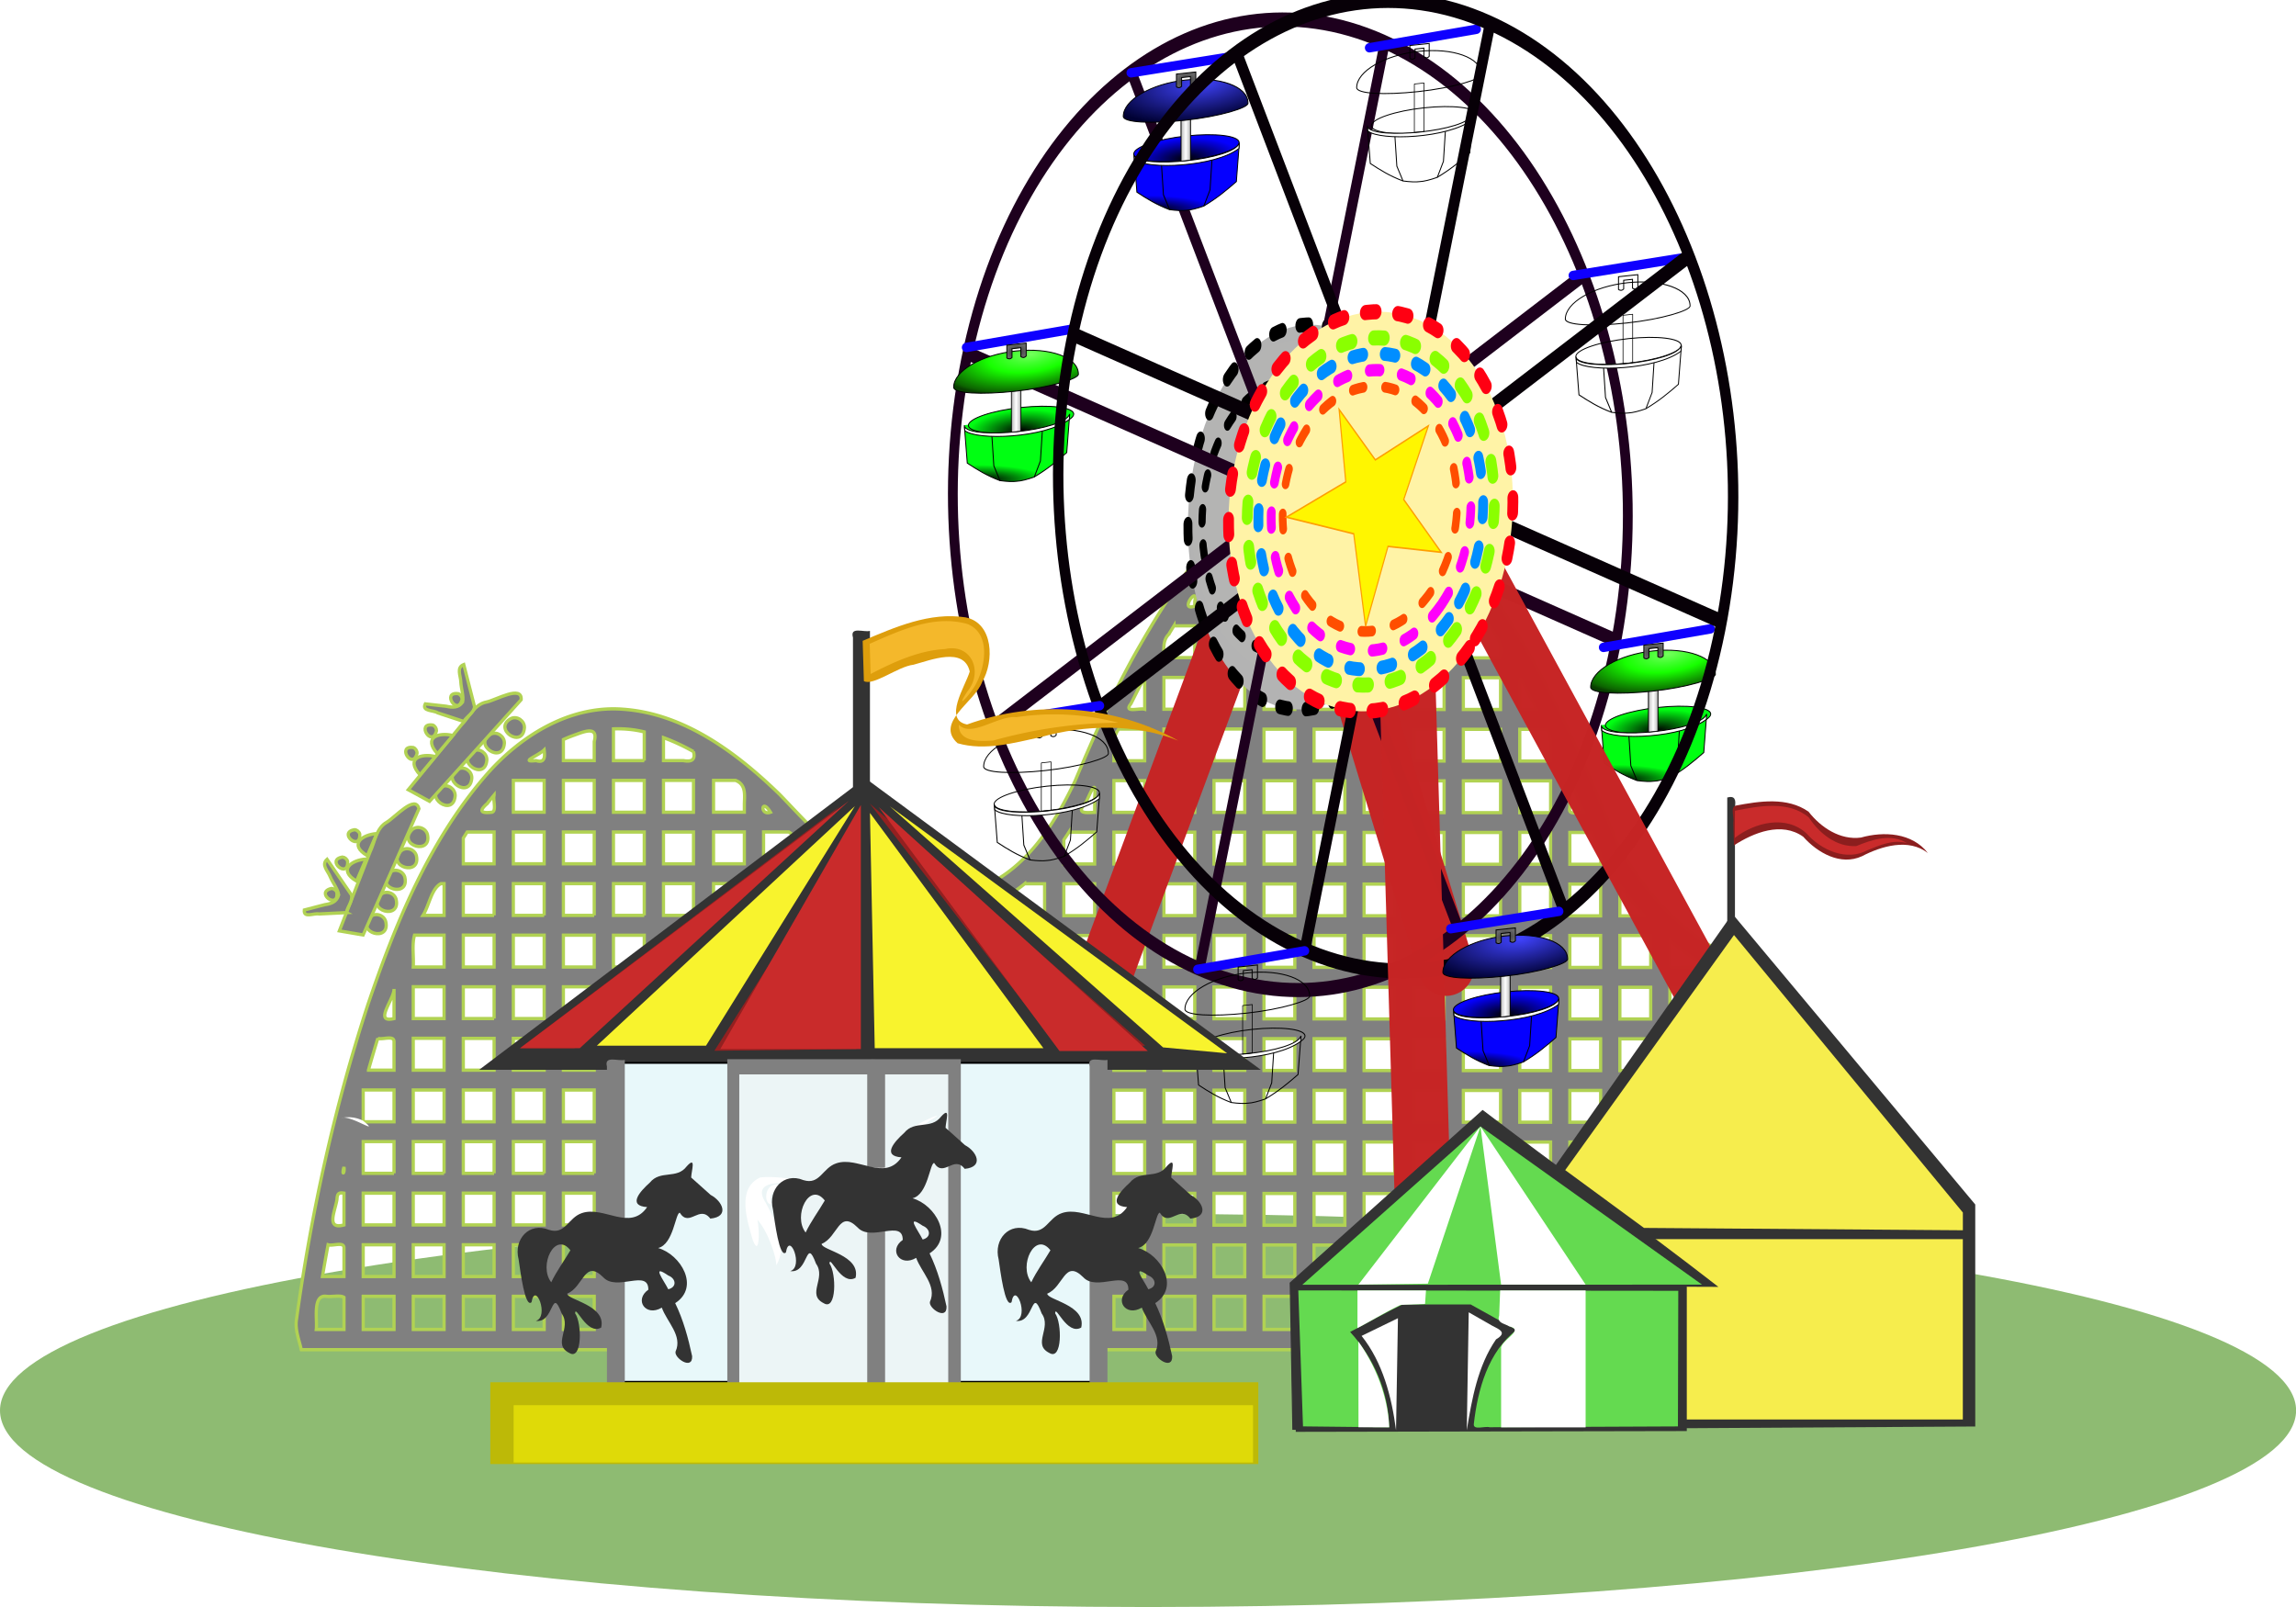 <svg xmlns="http://www.w3.org/2000/svg" xmlns:xlink="http://www.w3.org/1999/xlink" viewBox="0 0 172.15 120.51"><defs><radialGradient id="n" xlink:href="#e" gradientUnits="userSpaceOnUse" cy="1357.1" cx="620.85" gradientTransform="matrix(1.21 .029 -.034 .265 -686.77 1028.8)" r="28.465"/><radialGradient id="i" xlink:href="#a" gradientUnits="userSpaceOnUse" cy="1357.1" cx="620.85" gradientTransform="matrix(1.21 .156 -.034 .262 -60.979 869.76)" r="28.465"/><radialGradient id="j" xlink:href="#a" gradientUnits="userSpaceOnUse" cy="1344.1" cx="635.54" gradientTransform="matrix(.998 .058 -.022 .379 30.577 780.84)" r="28.464"/><radialGradient id="h" gradientUnits="userSpaceOnUse" cy="1285.8" cx="635.09" gradientTransform="matrix(1 -.105 0 .729 -599.48 468.85)" r="5.429"><stop stop-color="#2f2f2f" offset="0"/><stop stop-color="#686868" offset="1"/></radialGradient><radialGradient id="r" xlink:href="#h" gradientUnits="userSpaceOnUse" cy="1285.8" cx="635.09" gradientTransform="matrix(1 -.105 0 .729 -599.48 468.85)" r="5.429"/><radialGradient id="l" xlink:href="#c" gradientUnits="userSpaceOnUse" cy="1265.4" cx="616.22" gradientTransform="matrix(-1.501 .018 -.007 -.605 1602.8 2012.6)" r="33.654"/><radialGradient id="c" gradientUnits="userSpaceOnUse" cy="1265.4" cx="616.22" gradientTransform="matrix(-1.501 .018 -.007 -.605 1602.8 2012.6)" r="33.654"><stop stop-color="#4144ff" offset="0"/><stop stop-color="#3c3ff2" offset=".063"/><stop stop-color="#383be5" offset=".125"/><stop stop-color="#3033cc" offset=".25"/><stop stop-color="#202299" offset=".5"/><stop stop-color="#000134" offset="1"/></radialGradient><radialGradient id="m" xlink:href="#d" gradientUnits="userSpaceOnUse" cy="1285.8" cx="635.09" gradientTransform="matrix(1 0 0 .729 26.312 319.01)" r="5.429"/><radialGradient id="d" gradientUnits="userSpaceOnUse" cy="1285.8" cx="635.09" gradientTransform="matrix(1 0 0 .729 26.312 319.01)" r="5.429"><stop stop-color="#2f2f2f" offset="0"/><stop stop-color="#686868" offset="1"/></radialGradient><radialGradient id="g" gradientUnits="userSpaceOnUse" cy="1265.4" cx="616.22" gradientTransform="matrix(-1.501 .175 -.007 -.604 977 1997.3)" r="33.654"><stop stop-color="#75ff5d" offset="0"/><stop stop-color="#41ff2e" offset=".225"/><stop stop-color="#17ff00" offset=".458"/><stop stop-color="#0c6400" offset=".938"/><stop stop-color="#083e00" offset="1"/></radialGradient><radialGradient id="q" xlink:href="#g" gradientUnits="userSpaceOnUse" cy="1265.4" cx="616.22" gradientTransform="matrix(-1.501 .175 -.007 -.604 977 1997.3)" r="33.654"/><radialGradient id="o" xlink:href="#e" gradientUnits="userSpaceOnUse" cy="1344.1" cx="635.54" gradientTransform="matrix(.998 .058 -.022 .379 30.577 780.84)" r="28.464"/><linearGradient id="p" y2="1315.3" xlink:href="#f" spreadMethod="reflect" gradientUnits="userSpaceOnUse" x2="637.68" gradientTransform="matrix(1 -.105 0 1 -599.48 119.99)" y1="1315.3" x1="634.91"/><linearGradient id="f" y2="1315.3" spreadMethod="reflect" gradientUnits="userSpaceOnUse" x2="637.68" gradientTransform="matrix(1 -.105 0 1 -599.48 119.99)" y1="1315.3" x1="634.91"><stop stop-color="#fff" offset="0"/><stop stop-color="#ccc" offset=".682"/><stop stop-color="#3d3d3d" offset="1"/></linearGradient><linearGradient id="e"><stop offset="0"/><stop stop-color="#00ff12" offset="1"/></linearGradient><linearGradient id="a"><stop offset="0"/><stop stop-color="#0500ff" offset="1"/></linearGradient><linearGradient id="b" y2="1315.3" spreadMethod="reflect" gradientUnits="userSpaceOnUse" x2="637.68" gradientTransform="translate(26.312 -29.854)" y1="1315.3" x1="634.91"><stop stop-color="#fff" offset="0"/><stop stop-color="#ccc" offset=".682"/><stop stop-color="#3d3d3d" offset="1"/></linearGradient><linearGradient id="k" y2="1315.3" xlink:href="#b" spreadMethod="reflect" gradientUnits="userSpaceOnUse" x2="637.68" gradientTransform="translate(26.312 -29.854)" y1="1315.3" x1="634.91"/><filter id="s" color-interpolation-filters="sRGB"><feGaussianBlur stdDeviation="10" result="result8"/><feComposite operator="in" result="result6" in2="result8" in="SourceGraphic"/><feComposite operator="in" result="result11" in2="result6"/><feFlood flood-color="#FFDE55" result="result10"/><feBlend result="result12" in2="result10" in="result11"/><feComposite operator="in" result="result2" in2="SourceGraphic" in="result12"/></filter></defs><path d="M172.157 105.767c0 8.141-38.539 14.74-86.079 14.74S0 113.909 0 105.768s38.538-14.74 86.078-14.74 86.079 6.6 86.079 14.74z" fill="#8ebb72"/><g stroke="#b1d253" stroke-width="2.477" fill="gray"><path d="M-388.86 916.46c-48.09-13.658-85.999-51.497-109.14-94.787-30.75-73.868-65.069-147.51-114.98-210.62-23.146-27.762-50.065-56.236-86.049-66.091-25.368-5.124-52.056 2.28-72.88 17.271-41.606 29.796-70.515 73.395-96.173 116.88-18.435 31.43-33.501 64.636-47.989 98.012-16.054 32.808-38.238 66.792-73.798 80.426-35.25 13.268-73.503-2.108-102.44-22.775-19.666-13.172-35.509-30.818-52.092-47.452-33.291-31.386-73.753-60.608-120.9-63.912-41.589-3.214-80.217 20.167-106.93 50.389-43.4 48.958-69.272 110.36-90.623 171.47-25.82 76.856-43.819 156.32-55.179 236.56-.866 7.555 2.2 14.607 3.833 21.842h1130.8v-285.71l-5.432-1.492zm-9.428 39.232h-19.306v-23.809h19.306v23.809zm0 38.697h-19.306v-23.837h19.306v23.837zm0 38.697h-19.306v-23.838h19.306v23.838zm0 38.669h-19.306v-23.809h19.306v23.809zm0 38.697h-19.306v-23.837h19.306v23.837zm0 38.669h-19.306v-23.809h19.306v23.809zm-34.166-235.53c1.523 6.331-7.304 2.312-10.991 3.434-3.81-.996-11.642 2.03-12.847-1.57v-18.666a186.04 186.04 0 0023.837 16.802zm-236.43 158.13h-23.809v-23.809h23.809v23.809zm-23.809 14.86h23.809v23.837h-23.809v-23.837zm23.809-53.529h-23.809v-23.838h23.809v23.838zm0-38.697h-23.809v-23.837h23.809v23.837zm0-38.697h-23.809v-23.809h23.809v23.809zm0-38.669h-23.809v-23.838h23.809v23.838zm0-38.697h-23.809v-23.809h23.809v23.809zm0-38.669h-23.809v-23.837h23.809v23.837zm0-38.697h-23.809v-23.837h23.809v23.837zm0-38.697h-23.809v-23.94h23.809v23.809zm0-38.669h-23.809v-23.837h23.809v23.837zm0-38.697h-23.809v-23.809h23.809v23.809zm0-38.669h-23.809v-23.837h23.809v23.837zm-23.809 479.09h23.809v23.838h-23.809v-23.838zm23.809-517.78h-23.809v-23.162h23.809v23.162zm38.05 464.23h-23.19v-23.809h23.19v23.809zm-23.19 14.86h23.19v23.837h-23.19v-23.837zm0-53.529v-23.838h23.19v23.838h-23.19zm23.19-38.697h-23.19v-23.837h23.19v23.837zm0-38.697h-23.19v-23.809h23.19v23.809zm0-38.669h-23.19v-23.838h23.19v23.838zm0-38.697h-23.19v-23.809h23.19v23.809zm0-38.669h-23.19v-23.837h23.19v23.837zm0-38.697h-23.19v-23.837h23.19v23.837zm0-38.697h-23.19v-23.809h23.19v23.809zm0-38.669h-23.19v-23.837h23.19v23.837zm0-38.697h-23.19v-23.809h23.19v23.809zm-23.19 440.42h23.19v23.838h-23.19v-23.838zm23.19-479.09h-23.19v-23.837h23.19v23.837zm43.622 425.53h-28.763v-23.809h28.763v23.809zm-28.763 14.86h28.763v23.837h-28.763v-23.837zm28.763-53.529h-28.763v-23.838h28.763v23.838zm0-38.697h-28.763v-23.837h28.763v23.837zm0-38.697h-28.763v-23.809h28.763v23.809zm0-38.669h-28.763v-23.838h28.763v23.838zm0-38.697h-28.763v-23.809h28.763v23.809zm0-38.669h-28.763v-23.837h28.763v23.837zm0-38.697h-28.763v-23.837h28.763v23.837zm0-38.697h-28.763v-23.809h28.763v23.809zm0-38.669h-28.763v-23.837h28.763v23.837zm-28.763 401.72h28.763v23.838h-28.763v-23.838zm28.763-440.42h-28.763v-23.809h20.742c4.423 6.578 9.678 12.998 8.02 21.357v2.453zm38.697 386.86h-23.838v-23.809h23.838v23.809zm-23.838 14.86h23.838v23.837h-23.838v-23.837zm23.838-53.529h-23.838v-23.838h23.838v23.838zm0-38.697h-23.838v-23.837h23.838v23.837zm0-38.697h-23.838v-23.809h23.838v23.809zm0-38.669h-23.838v-23.838h23.838v23.838zm0-38.697h-23.838v-23.809h23.838v23.809zm0-38.669h-23.838v-23.96h23.838v23.837zm0-38.697h-23.838v-23.837h23.838v23.837zm-23.838 324.35h23.838v23.838h-23.838v-23.838zm23.838-363.05h-23.838v-23.809h20.657c5.21 7.02 2.534 15.713 3.18 23.809zm38.669 309.49h-23.809v-23.809h23.809v23.809zm-23.809 14.86h23.809v23.837h-23.809v-23.837zm23.809-53.529h-23.809v-23.838h23.809v23.838zm0-38.697h-23.809v-23.837h23.809v23.837zm0-38.697h-23.809v-23.809h23.809v23.809zm0-38.669h-23.809v-23.97h23.809v23.838zm0-38.697h-23.809v-23.809h23.809v23.809zm-23.809 246.99h23.809v23.838h-23.809v-23.838zm23.809-285.66h-23.809v-23.837h17.168c2.623 7.73 7.966 14.718 6.642 23.189v.649zm38.697 232.1h-23.838v-23.809h23.838v23.809zm-23.838 14.86h23.838v23.837h-23.838v-23.837zm23.838-53.529h-23.838v-23.838h23.838v23.838zm0-38.697h-23.838v-23.837h23.838v23.837zm-23.838-38.697v-23.809h23.838v23.809h-23.838zm0 169.62h23.838v23.838h-23.838v-23.838zm23.838-208.29h-23.838v-23.95h23.838v23.838zm38.697 154.73h-23.837v-23.809h23.837v23.809zm-23.837 14.86h23.837v23.837h-23.837v-23.837zm23.837-53.529h-23.837v-23.838h23.837v23.838zm0-38.697h-23.837v-23.837h23.837v23.837zm0-38.697h-23.837v-23.809h23.837v23.809zm-23.837 169.62h23.837v23.838h-23.837v-23.838zm-19.588-246.99h-19.109v-23.331a234.757 234.757 0 0019.109 23.331zm-46.915-77.366c-3.963-.966-12.669 2.81-10.863-3.925.236-6.514-.465-13.965.338-19.912 3.568 7.919 7.084 15.862 10.526 23.837zm-36.446-77.366c-3.943-.952-11.757 1.967-13.115-1.57.214-7.312-.423-15.474.31-22.267a930.21 930.21 0 0112.805 23.837zm-45.93-77.366c-3.948-.963-12.629 2.807-10.807-3.925.274-5.07-1.613-16.766 3.993-5.647a478.628 478.628 0 016.814 9.572zm-30.21-38.8h-18.631v-18.856c6.557 5.93 12.73 12.275 18.631 18.856zm-43.932-38.022c-4.132-.586-10.569 1.133-13.368-.785-2.694-11.9 8.353-.762 13.368.785zm-36.53-10.948c8.021-2.562 9.429 2.58 8.302 9.42-1.552 3.406-9.29.625-13.346 1.528-3.857-.948-12.408 2.796-10.49-3.926-2.922-9.854 9.657-6.233 15.534-7.022zm8.302 513.2h-23.837v-23.809h23.837v23.809zm-23.837 14.86h23.837v23.837h-23.837v-23.837zm23.837-53.529h-23.837v-23.838h23.837v23.838zm0-38.697h-23.837v-23.837h23.837v23.837zm0-38.697h-23.837v-23.809h23.837v23.809zm0-38.669h-23.837v-23.87h23.837v23.838zm0-38.697h-23.837v-23.809h23.837v23.809zm0-38.669h-23.837v-23.837h23.837v23.837zm0-38.697h-23.837v-23.837h23.837v23.837zm0-38.697h-23.837v-23.809h23.837v23.809zm0-38.669h-23.837v-23.837h23.837v23.837zm0-38.697h-23.837V660.96h23.837v23.809zm0-38.669h-23.837v-23.837h23.837V646.1zm0-38.697h-23.837v-23.162h23.837v23.162zm-23.837 517.78h23.837v23.838h-23.837v-23.838zm-14.86-560.79c2.303 7.103-4.975 4.626-9.42 4.981 1.373-1.3 6.513-3.686 9.42-4.981zm0 507.23h-23.838v-23.809h23.838v23.809zm-23.838 14.86h23.838v23.837h-23.838v-23.837zm23.838-53.529h-23.838v-23.838h23.838v23.838zm0-38.697h-23.838V970.42h23.838v23.837zm0-38.697h-23.838v-23.809h23.838v23.809zm0-38.669h-23.838v-23.838h23.838v23.838zm0-38.697h-23.838v-23.809h23.838v23.809zm0-38.669h-23.838v-23.837h23.838v23.837zm0-38.697h-23.838v-23.837h23.838v23.837zm0-38.697h-23.838v-23.809h23.838v23.809zm0-38.669h-23.838v-23.837h23.838v23.837zm0-38.697h-23.838v-23.809h23.838v23.809zm0-38.669h-23.838v-23.837h23.838v23.837zm0-38.697h-23.838v-23.18h23.838v23.162zm-23.82 517.68h23.838v23.838h-23.838v-23.838zm-14.86-533.66v15.873h-15.197a256.155 256.155 0 0115.197-15.873zm-38.669 480.1h-23.837v-23.809h23.837v23.809zm-23.837 14.86h23.837v23.837h-23.837v-23.837zm0-53.529v-23.838h23.837v23.838h-23.837zm23.837-38.697h-23.837v-23.837h23.837v23.837zm0-38.697h-23.837v-23.85h23.837v23.809zm0-38.669h-23.837v-23.838h23.837v23.838zm0-38.697h-23.837v-23.809h23.837v23.809zm0-38.669h-23.837v-23.837h23.837v23.837zm0-38.697h-23.837v-23.87h23.837v23.837zm0-38.697h-23.837v-23.809h23.837v23.809zm0-38.669h-23.837v-23.837h23.837v23.837zm-23.837 401.72h23.837v23.838h-23.837v-23.838zm23.837-479.09c-12.616 4.566 2.86-16.058 0-3.482v3.482zm38.67 425.53h-23.81v-23.809h23.81v23.809zm-23.81 14.86h23.81v23.837h-23.81v-23.837zm23.81-53.529h-23.81v-23.838h23.81v23.838zm0-38.697h-23.81v-23.837h23.81v23.837zm0-38.697h-23.81v-23.809h23.81v23.809zm0-38.669h-23.81v-23.838h23.81v23.838zm0-38.697h-23.81V854.28h23.81v23.809zm0-38.669h-23.81v-23.837h23.81v23.837zm0-38.697h-23.81v-23.837h23.81v23.837zm0-38.697h-23.81v-23.84h23.81v23.809zm0-38.669h-23.81V699.52h23.81v23.837zm0-38.697h-23.81v-23.809h23.81v23.809zm0-38.669h-23.81v-23.837h23.81v23.837zm-23.81 479.08h23.808v23.838h-23.809v-23.838zm-30.93-464.23h16.07v23.809h-23.838c.094-6.175-1.215-12.755 3.82-17.537a608.163 608.163 0 013.948-6.273zm-22.628 38.669v23.837c-3.963-1.127-16.74 3.147-10.594-4.178 3.462-6.557 6.794-13.451 10.594-19.66zm0 372h-23.809v-23.809h23.81v23.809zm-23.809 14.86h23.81v23.837h-23.81v-23.837zm23.81-53.529h-23.81v-23.838h23.81v23.838zm0-38.697h-23.81v-23.89h23.81v23.837zm0-38.697h-23.81v-23.809h23.81v23.809zm0-38.669h-23.81V892.94h23.81v23.838zm0-38.697h-23.81v-23.809h23.81v23.809zm0-38.669h-23.81v-23.837h23.81v23.837zm0-38.697h-23.81v-23.837h23.81v23.837zm-23.81 324.35h23.81v23.838h-23.81v-23.838zm3.743-386.86h20.066v23.809h-23.809c.413-8.236-1.778-16.686 3.744-23.809zm-18.6 333.36h-23.838v-23.809h23.838v23.809zm-23.838 14.86h23.838v23.837h-23.838v-23.837zm23.838-53.529h-23.838v-23.838h23.838v23.838zm0-38.697h-23.838v-23.837h23.838v23.837zm0-38.697h-23.838v-23.809h23.838v23.809zm0-38.669h-23.838v-23.838h23.838v23.838zm0-38.697h-23.838v-23.9h23.838v23.809zm-23.838 246.99h23.838v23.838h-23.838v-23.838zm23.84-324.44c-6.948.263-15.075 1.323-6.656-7.555 4.238-9.095 7.904-17.693 6.656-3.963v11.518zm-19.84 14.86h19.84v23.837h-23.838v-18.03a238.712 238.712 0 003.997-5.882zm-34.223 38.697h15.366v23.809h-23.838v-17.646a132.03 132.03 0 008.472-6.163zm15.366 217.24h-23.838v-23.809h23.838v23.809zm0 14.86v23.837h-23.838v-23.837h23.838zm0-53.529h-23.838v-23.838h23.838v23.838zm0-38.697h-23.838V970.28h23.838v23.837zm0-38.697h-23.838v-23.809h23.838v23.809zm0-38.669h-23.838v-23.838h23.838v23.838zm-23.838 208.29h23.838v23.838h-23.838v-23.838zm-14.86-256.39c-.078 4.887 1.728 11.658-5.495 9.4h-18.314c1.642-5.435 18.609-4.604 23.809-9.4zm0 202.83h-23.809v-23.809h23.81v23.809zm-23.809 14.86h23.81v23.837h-23.81v-23.837zm23.81-53.529h-23.81v-23.838h23.81v23.838zm0-38.697h-23.81v-23.837h23.81v23.837zm0-38.697h-23.81v-23.809h23.81v23.809zm0-38.669h-23.81v-23.838h23.81v23.838zm-23.81 208.29h23.81v23.838h-23.81v-23.838zm-14.86-53.557h-23.838v-23.809h23.838v23.809zm-23.838 14.86h23.838v23.837h-23.838v-23.837zm23.838-53.529h-23.838v-23.838h23.838v23.838zm0-38.697h-23.838v-23.837h23.838v23.837zm0-38.697h-23.838V931.61h23.838v23.809zm0-38.669h-23.838v-23.838h23.838v23.838zm-23.8 208.17h23.838v23.838h-23.838v-23.838zm23.838-247.92c-2.534 2.224-9.247.269-13.346.929-3.592-1.05-12.077 2.793-10.49-3.434 7.826 1.675 15.828 2.59 23.837 2.505zm-38.697-6.586c1.255 6.114-.641 9.078-7.065 7.515h-16.744v-17.984c7.65 4.095 15.597 7.656 23.809 10.469zm-116.06 200.94h-23.809v-23.809h23.81v23.81zm-23.809 14.86h23.81v23.837h-23.81v-23.837zm23.81-53.529h-23.81v-23.838h23.81v23.838zm0-38.697h-23.81v-23.837h23.81v23.837zm0-38.697h-23.81v-23.809h23.81v23.81zm0-38.669h-23.81v-23.838h23.81v23.838zm0-38.697h-23.81v-23.809h23.81v23.81zm0-38.669h-23.81V815.42h23.81v23.837zm-23.81 285.66h23.81v23.838h-23.81v-23.838zm23.81-324.35h-23.81V776.73h16.914c8.146 3.008 7.128 10.412 6.896 17.405v6.433zm38.696 270.8h-23.838v-23.809h23.838v23.81zm-23.838 14.86h23.838v23.837h-23.838v-23.837zm23.838-53.529h-23.838v-23.838h23.838v23.838zm0-38.697h-23.838v-23.837h23.838V994zm0-38.697h-23.838v-23.809h23.838v23.81zm0-38.669h-23.838v-23.838h23.838v23.838zm0-38.697h-23.838v-23.809h23.838v23.81zm-23.838 246.99h23.838v23.838h-23.838v-23.838zm23.838-285.66h-23.838V815.43h19.447c6.656 3.506 3.8 10.936 4.39 16.951v6.886zm38.697 232.1h-23.838v-23.809h23.838v23.81zm-23.838 14.86h23.838v23.837h-23.838v-23.837zm23.838-53.529h-23.838v-23.838h23.838v23.838zm0-38.697h-23.838v-23.837h23.838v23.837zm0-38.697h-23.838v-23.809h23.838v23.81zm0-38.669h-23.838v-23.838h23.838v23.838zm-23.838 208.29h23.838v23.838h-23.838v-23.838zm23.838-246.99h-23.838v-23.809h23.838v23.81zm38.67 193.43h-23.81v-23.809h23.81v23.81zm-23.81 14.86h23.81v23.837h-23.81v-23.837zm23.81-53.529h-23.81v-23.838h23.81v23.838zm0-38.697h-23.81v-23.837h23.81V994zm0-38.697h-23.81v-23.809h23.81v23.81zm0-38.669h-23.81v-23.838h23.81v23.838zm-23.81 208.29h23.81v23.838h-23.81v-23.838zm-31.408-285.66c-6.119 3.757-10.408-6.01-5.532-4.46a284.896 284.896 0 005.532 4.46zm-40.667-38.697c-8.362 2.925-7.134-11.374 0 0zm-59.495-45.48c1.777 6.655-1.977 7.778-7.85 6.783h-15.34v-17.224c8 2.835 15.728 6.403 23.19 10.441zm-38.05 316.28h-23.809v-23.809h23.81v23.81zm-23.809 14.86h23.81v23.837h-23.81v-23.837zm23.81-53.529h-23.81v-23.838h23.81v23.838zm0-38.697h-23.81v-23.837h23.81V994zm0-38.697h-23.81v-23.809h23.81v23.81zm0-38.669h-23.81v-23.838h23.81v23.838zm0-38.697h-23.81v-23.809h23.81v23.81zm0-38.669h-23.81v-23.837h23.81v23.837zm0-38.697h-23.81v-23.837h23.81v23.837zm-23.81 324.35h23.81v23.838h-23.81v-23.838zm23.81-363.05h-23.81v-23.809c8.004-.285 16.008.415 23.81 2.28v21.53zm38.05 309.49h-23.19v-23.809h23.19v23.81zm-23.19 14.86h23.19v23.837h-23.19v-23.837zm23.19-53.529h-23.19v-23.838h23.19v23.838zm0-38.697h-23.19v-23.837h23.19v23.837zm0-38.697h-23.19V931.49h23.19v23.81zm0-38.669h-23.19v-23.838h23.19v23.838zm0-38.697h-23.19v-23.809h23.19v23.81zm0-38.669h-23.19v-23.837h23.19v23.837zm0-38.697h-23.19V776.73h23.19v23.837zm-23.19 324.35h23.19v23.838h-23.19v-23.838zm-68.952-382.16c7.721-2.727 18.698-7.189 15.423 4.837v14.273h-23.838v-15.817c2.764-1.2 5.56-2.332 8.415-3.293zm15.423 328.6h-23.838v-23.809h23.838v23.81zm-23.838 14.86h23.838v23.837h-23.838v-23.837zm23.838-53.529h-23.838v-23.838h23.838v23.838zm0-38.697h-23.838v-23.837h23.838v23.837zm0-38.697h-23.838v-23.809h23.838v23.81zm0-38.669h-23.838v-23.838h23.838v23.838zm0-38.697h-23.838v-23.809h23.838v23.81zm0-38.669h-23.838v-23.837h23.838v23.837zm0-38.697h-23.838v-23.837h23.838v23.837zm-23.838 324.35h23.838v23.838h-23.838v-23.838zm-14.86-371.07c.713 5.48.477 10.011-6.28 8.021-13 1.298 1.416-3.44 6.28-8.02zm0 317.51h-23.838v-23.809h23.838v23.81zm-23.838 14.86h23.838v23.837h-23.838v-23.837zm23.838-53.529h-23.838v-23.838h23.838v23.838zm0-38.697h-23.838v-23.837h23.838v23.837zm0-38.697h-23.838V931.48h23.838v23.81zm0-38.669h-23.838v-23.838h23.838v23.838zm0-38.697h-23.838v-23.809h23.838v23.81zm-23.838-38.669v-23.837h23.838v23.837h-23.838zm23.838-38.697h-23.838V776.72h23.838v23.837zm-23.838 324.35h23.838v23.838h-23.838v-23.838zm-14.86-53.557h-23.809v-23.809h23.81v23.81zm-23.809 14.86h23.81v23.837h-23.81v-23.837zm23.81-53.529h-23.81v-23.838h23.81v23.838zm0-38.697h-23.81v-23.837h23.81v23.837zm0-38.697h-23.81v-23.809h23.81v23.81zm0-38.669h-23.81V892.78h23.81v23.838zm0-38.697h-23.81v-23.809h23.81v23.81zm-23.81 246.99h23.81v23.838h-23.81v-23.838zm23.81-337.16c-1.003 3.79 2.04 11.625-1.57 12.805-7.246.789-11.482 0-3.648-6.54a244.587 244.587 0 015.217-6.265zm-20.855 27.665h20.854v23.837h-23.809v-19.278l1.478-2.29 1.478-2.269v0zm-17.815 38.697v23.81h-16.32c4.846-7.33 6.48-20.203 13.92-23.81h2.4zm0 217.24h-23.832v-23.809h23.832v23.81zm-23.832 14.86h23.832v23.837h-23.832v-23.837zm23.832-53.529h-23.832v-23.838h23.832v23.838zm0-38.697h-23.832V970.15h23.832v23.837zm0-38.697h-23.832V931.48h23.832v23.81zm-23.832 169.62h23.832v23.838h-23.832v-23.838zm.943-232.13h22.89v23.838h-23.833c.543-7.846-1.14-16.327.943-23.838zm-15.802 40.301v22.205c-16.292 3.822.222-14.66 0-22.205zm-12.532 37.065c3.815 1.148 12.474-2.549 12.532 2.356v21.482h-19.774a1148.648 1148.648 0 017.242-23.837zm12.532 101.2h-23.826v-23.809h23.826v23.81zm-23.823 14.86h23.826v23.837h-23.826v-23.837zm23.823-53.529h-23.826v-23.838h23.826v23.838zm-23.823 92.226h23.826v23.838h-23.826v-23.838zm-14.86-58.285c.796 4.934-2.034 6.816 0 0zm-12.296 58.285c3.71 1.175 12.36-2.592 12.296 2.356v21.454h-16.64c1.38-7.95 2.831-15.885 4.345-23.81zm12.296-38.697v23.837c-14.225 3.737-6.865-10.215-5.402-19.19.175-4.356 1.364-5.251 5.402-4.647zm-21.42 102.19c.933-7.363-3.168-26.258 7.775-24.822 4.25.561 10.72-1.1 13.645.785v24.037h-21.42zm36.28 0v-24.822h23.823v24.822h-23.823zm38.683 0v-24.822h23.832v24.822h-23.832zm38.692 0v-24.822h23.81v24.822h-23.81zm38.67 0v-24.822h23.837v24.822h-23.838zm38.696 0v-24.822h23.838v24.822h-23.838zm38.697 0v-24.822h23.81v24.822h-23.81zm38.67 0v-24.822h23.19v24.822h-23.19zm38.696 0v-24.822h23.81v24.822h-23.81zm38.67 0v-24.822h23.837v24.822h-23.838zm38.696 0v-24.822h23.838v24.822h-23.838zm38.697 0v-24.822h23.81v24.822h-23.81zm38.67 0v-24.822h23.837v24.822h-23.838zm38.696 0v-24.822h23.81v24.822h-23.81zm38.67 0v-24.822h23.837v24.822h-23.838zm38.696 0v-24.822h23.838v24.822h-23.838zm38.697 0v-24.822h23.81v24.822h-23.81zm38.67 0v-24.822h23.836v24.822h-23.837zm38.696 0v-24.822h23.81v24.822h-23.81zm38.67 0v-24.822h23.837v24.822h-23.838zm38.696 0v-24.822h23.837v24.822h-23.837zm38.697 0v-24.822h23.81v24.822h-23.81zm38.67 0v-24.822h23.19v24.822h-23.19zm38.05 0v-24.822h28.762v24.822h-28.763zm43.621 0v-24.822h23.838v24.822h-23.838zm38.697 0v-24.822h23.81v24.822h-23.81zm38.67 0v-24.822h23.837v24.822h-23.838zm38.696 0v-24.822h23.837v24.822h-23.837zm58.004 0c-7.117-1.673-22.51 4.93-19.306-7.065v-17.757h19.306v24.822z" transform="matrix(.097 0 0 .1 169.468 -19.156)"/><path d="M-256.29 304.31c-1.357 16.429-25.022.774-10.401-6.898 4.742-2.165 10.559 1.685 10.401 6.898zM-243.43 291.02c-1.357 16.429-25.022.774-10.401-6.898 4.742-2.165 10.559 1.685 10.401 6.898z" transform="matrix(.097 0 0 .1 58.99 29.245)"/><path d="M-231.8 277.46c-1.357 16.429-25.022.774-10.401-6.898 4.742-2.165 10.559 1.685 10.401 6.898zM-218.24 264.88c-1.368 16.424-25.013.767-10.401-6.898 4.742-2.165 10.559 1.685 10.401 6.898zM-202.76 253.25c-1.372 16.378-24.97.77-10.385-6.898 4.737-2.166 10.544 1.696 10.385 6.898z" transform="matrix(.097 0 0 .1 58.99 29.245)"/><path d="M-276.1 308.44c23.579-25.426 47.369-50.732 70.823-76.222.764-11.24-19.649.305-26.656 1.734-9.433 1.623-13.327 11.047-19.526 17.219-13.701 16.19-27.401 32.382-41.102 48.574l16.461 8.696zM-309.98 398.5c3.874 16.005-23.476 8.604-12.037-3.27 3.805-3.57 10.557-1.724 12.037 3.27zM-301.96 381.81c3.883 16.001-23.478 8.634-12.039-3.255 3.822-3.546 10.532-1.74 12.039 3.255z" transform="matrix(.097 0 0 .1 58.99 29.245)"/><path d="M-295.22 365.29c3.877 16.004-23.471 8.605-12.036-3.27 3.805-3.57 10.557-1.724 12.036 3.27zM-286.32 349.05c3.899 16.001-23.482 8.636-12.035-3.255 3.807-3.537 10.538-1.726 12.035 3.255zM-277.76 333.15c3.875 16.005-23.476 8.603-12.037-3.27 3.805-3.57 10.557-1.724 12.037 3.27z" transform="matrix(.097 0 0 .1 58.99 29.245)"/><path d="M-327.46 408.66c14.351-31.567 28.942-63.086 43.155-94.675-2.82-10.911-18.553 6.481-24.753 10.047-8.44 4.514-9.162 14.687-13.098 22.498l-23.681 59.062 18.378 3.068zM-249.67 248.55c2.365-3.857 8.313-6.858 8.295-11.284l-8.295-31.382c-5.908 2.26-2.404 8.316-2.284 13.008.23 4.944 2.39 10.653 1.42 15.122-3.26 4.407-7.864 4.227-12.738 3.13l-16.16-1.766c-2.927 5.746 6.379 4.543 9.678 6.752l20.083 6.42z" transform="matrix(.097 0 0 .1 58.99 29.245)"/><path d="M-250.97 232.03c-3.397 13.157-16.292-6.285-2.814-4.255 1.68.684 2.844 2.439 2.814 4.255zM-270.75 255.53c-3.39 13.154-16.259-6.278-2.814-4.255 1.68.684 2.844 2.439 2.814 4.255zM-285.75 272.39c-3.393 13.154-16.274-6.28-2.815-4.255 1.679.685 2.844 2.438 2.815 4.255z" transform="matrix(.097 0 0 .1 58.99 29.245)"/><path d="M-269.97 272.79l11.877-13.706c-10.722-2.555-23.467 1.218-11.877 13.706zM-283.52 288.57l11.837-13.706c-10.722-2.545-23.426 1.247-11.837 13.706zM-330.06 332.96c.673 13.602-17.417-1.189-3.94-3.225 1.8.163 3.429 1.486 3.94 3.225zM-339.44 353.47c.686 13.616-17.422-1.187-3.939-3.214 1.795.165 3.431 1.474 3.939 3.214z" transform="matrix(.097 0 0 .1 58.99 29.245)"/><path d="M-324.23 349.22l7.295-16.576c-10.996.716-22.045 8.068-7.295 16.576zM-332.54 368.3l7.295-16.576c-10.996.716-22.045 8.068-7.295 16.576zM-340.45 391.89c.865-4.43 5.403-9.308 3.834-13.441l-18.73-26.523c-4.75 4.176.65 8.63 2.395 12.983 1.943 4.56 5.955 9.163 6.61 13.697-1.506 5.268-5.893 6.68-10.83 7.356l-15.765 3.986c-.737 6.427 7.556 2.052 11.434 2.96l21.052-1.018z" transform="matrix(.097 0 0 .1 58.99 29.245)"/><path d="M-347.76 376.78c1.453 13.533-17.456-.162-4.122-2.996 1.811.052 3.516 1.285 4.122 2.996z" transform="matrix(.097 0 0 .1 58.99 29.245)"/></g><path transform="matrix(.14 0 0 .143 50.547 -37.388)" d="M188.27 883.64l143.16-378.01 81.97 263.06" stroke-linejoin="round" stroke="#c52525" stroke-linecap="round" stroke-width="30" fill="none"/><path transform="matrix(.07 .113 -.072 .121 185.323 -251.608)" d="M708.57 1819.5c0 48.128-39.015 87.143-87.143 87.143s-87.143-39.015-87.143-87.143 39.015-87.143 87.143-87.143c47.473 0 86.212 38 87.127 85.464" stroke-linejoin="round" stroke="#000" stroke-linecap="round" stroke-dasharray="6.616,13.232" stroke-width="6.616" fill="#b3b3b3"/><path d="M102.211 46.55c-3.03 5.047-7.86 5.318-10.786.606s-2.841-12.623.19-17.67 7.86-5.32 10.787-.607c2.886 4.648 2.848 12.426-.086 17.493" fill-opacity=".011" fill="#fff3a6"/><path transform="matrix(.057 .091 -.059 .098 184.988 -195.738)" d="M545.71 1956.6c0 41.816-33.898 75.714-75.714 75.714s-75.714-33.898-75.714-75.714 33.898-75.714 75.714-75.714c41.247 0 74.906 33.016 75.7 74.256" stroke-linejoin="round" stroke="#000" stroke-linecap="round" stroke-dasharray="6.616,13.232" stroke-width="6.616" fill="none"/><path transform="matrix(.07 .113 -.072 .121 185.323 -251.608)" d="M607.29 1801.9l13.145-32.507 12.079 32.685 33.396.355-25.757 20.428 15.028 33.627-34.391-23.146-35.527 23.093 15.632-35.527-25.757-19.185z" stroke="#000" stroke-width=".703" fill="#1a1a1a"/><path transform="matrix(.07 .031 -.02 .1 6.315 -22.626)" d="M1693 187.67c0 191.91-155.58 347.49-347.49 347.49S998.02 379.58 998.02 187.67s155.58-347.49 347.49-347.49S1693-4.24 1693 187.67z" stroke="#1e001e" stroke-width="10.086" fill="none"/><path transform="matrix(.07 .031 -.02 .1 6.314 -22.626)" d="M997.63 181.78h693.94M1347.5-157.28v693.94M1096.5 432.28l490.7-490.69M1104.2-61.714l490.7 490.69" stroke="#1e001e" stroke-width="10.086" fill="none"/><path transform="matrix(.14 0 0 .143 50.547 -37.388)" d="M330.4 510.38l59.238-10" stroke="#000" stroke-width="12" stroke-linecap="round" fill="none"/><path d="M1.363 1435.9l57.893-9.1" stroke="#0f00ff" stroke-width="4.93" stroke-linecap="round" fill="none" transform="matrix(.14 0 0 .143 84.617 -199.874)"/><path transform="matrix(.14 -.015 0 .143 -3.663 -163.67)" d="M689.89 1291.9l-1.578 20.077c-5.398 4.046-10.393 7.621-17.468 10.996-3.66.898-7.179 1.375-9.169 1.234-1.99.083-5.51-.394-9.168-1.292-7.075-3.374-12.07-6.95-17.468-10.995l-1.579-20.078" stroke="#000" stroke-width=".5" fill="url(#i)"/><path transform="matrix(.14 -.015 0 .143 .007 -168.345)" d="M663.57 1321.6c0 3.55-12.632 6.429-28.214 6.429s-28.214-2.879-28.214-6.429c0-3.55 12.632-6.428 28.214-6.428 15.37 0 27.913 2.803 28.209 6.304" stroke-linejoin="round" stroke="#000" stroke-width=".5" stroke-linecap="round" fill="url(#j)"/><path transform="matrix(.14 -.015 0 .143 -3.663 -163.67)" d="M648.12 1297.5l1.136 17.299 3.28 8.07M675.35 1297.5l-1.136 17.299-3.28 8.07" stroke="#000" stroke-width=".5" fill="none"/><path transform="matrix(.14 -.015 0 .143 -3.663 -163.67)" d="M633.54 1292.6c3.372 7.278 53.592 7.957 56.339-.714l-.179 2.857c-12.97 8.402-49.388 6.021-55.982 0z" stroke="#000" stroke-width=".5" fill="#fff"/><path transform="matrix(.14 -.015 0 .143 -3.663 -163.67)" d="M658.63 1272.7h5.179v25.414h-5.18z" stroke-linejoin="round" stroke="#000" stroke-width=".369" stroke-linecap="round" fill="url(#k)"/><path transform="matrix(.14 -.015 0 .143 -3.663 -163.67)" d="M694.53 1271.4c.714 2.509-15.308 5.536-33.75 5.536s-33.036-2.313-33.036-5.536c0-8.58 14.95-15.536 33.393-15.536 18.192 0 33.036 6.774 33.387 15.236" stroke-linejoin="round" stroke="#000" stroke-width=".5" stroke-linecap="round" fill="url(#l)"/><path transform="matrix(.14 -.015 0 .143 -3.663 -163.67)" d="M656.22 1259v-6.786h10.357V1259c-1.094.989-2 .664-2.857 0v-4.643h-4.732v4.6c-1.252.988-1.972.381-2.768 0z" stroke="#000" stroke-width=".5" fill="url(#m)"/><path d="M64.098 1372.2l-1.578 20.242c-5.398 4.611-10.393 8.71-17.468 12.826-3.66 1.28-7.179 2.127-9.169 2.195-1.99.291-5.51.183-9.168-.331-7.075-2.634-12.07-5.686-17.468-9.167l-1.579-19.912" stroke="#000" stroke-width=".5" fill="url(#n)" transform="matrix(.14 0 0 .143 71.23 -165.181)"/><path d="M22.334 1382.2l1.136 17.18 3.28 7.726" stroke="#000" stroke-width=".5" fill="none" transform="matrix(.14 0 0 .143 71.23 -165.181)"/><path d="M8.81 1337.3l57.22-9.7" stroke="#0f00ff" stroke-width="4.93" stroke-linecap="round" fill="none" transform="matrix(.14 0 0 .143 71.23 -165.181)"/><path transform="matrix(.14 -.015 0 .143 -12.393 -147.984)" d="M663.57 1321.6c0 3.55-12.632 6.429-28.214 6.429s-28.214-2.879-28.214-6.429c0-3.55 12.632-6.428 28.214-6.428 15.37 0 27.913 2.803 28.209 6.304" stroke-linejoin="round" stroke="#000" stroke-width=".5" stroke-linecap="round" fill="url(#o)"/><path d="M49.557 1379.4l-1.136 17.418-3.28 8.413" stroke="#000" stroke-width=".5" fill="none" transform="matrix(.14 0 0 .143 71.23 -165.181)"/><path d="M7.755 1378.8c3.372 6.925 53.591 2.343 56.338-6.617l-.178 2.876c-12.971 9.762-49.388 11.196-55.982 5.865z" stroke="#000" stroke-width=".5" fill="#fff" transform="matrix(.14 0 0 .143 71.23 -165.181)"/><path d="M32.844 1356.3l5.179-.542v25.413l-5.179.543z" stroke-linejoin="round" stroke="#000" stroke-width=".369" stroke-linecap="round" fill="url(#p)" transform="matrix(.14 0 0 .143 71.23 -165.181)"/><path d="M68.737 1351.2c.714 2.434-15.308 7.14-33.75 9.071-18.442 1.933-33.036 1.149-33.036-2.074 0-8.58 14.95-17.102 33.393-19.034 18.192-1.906 33.036 3.313 33.387 11.739" stroke-linejoin="round" stroke="#000" stroke-width=".5" stroke-linecap="round" fill="url(#q)" transform="matrix(.14 0 0 .143 71.23 -165.181)"/><path d="M30.433 1342.9v-6.786l10.357-1.085v6.786c-1.094 1.103-2 .874-2.857.3v-4.644l-4.732.496v4.643c-1.252 1.12-1.972.588-2.768.29z" stroke="#000" stroke-width=".5" fill="url(#r)" transform="matrix(.14 0 0 .143 71.23 -165.181)"/><path d="M64.098 1372.2l-1.578 20.242c-5.398 4.611-10.393 8.71-17.468 12.826-3.66 1.28-7.179 2.127-9.169 2.195-1.99.291-5.51.183-9.168-.331-7.075-2.634-12.07-5.686-17.468-9.167l-1.579-19.912" stroke="#000" stroke-width=".5" fill="url(#n)" transform="matrix(.14 0 0 .143 101.448 -187.651)"/><path d="M22.334 1382.2l1.136 17.18 3.28 7.726" stroke="#000" stroke-width=".5" fill="none" transform="matrix(.14 0 0 .143 101.448 -187.651)"/><path d="M8.81 1337.3l57.22-9.7" stroke="#0f00ff" stroke-width="4.93" stroke-linecap="round" fill="none" transform="matrix(.14 0 0 .143 101.448 -187.651)"/><path transform="matrix(.14 -.015 0 .143 17.824 -170.454)" d="M663.57 1321.6c0 3.55-12.632 6.429-28.214 6.429s-28.214-2.879-28.214-6.429c0-3.55 12.632-6.428 28.214-6.428 15.37 0 27.913 2.803 28.209 6.304" stroke-linejoin="round" stroke="#000" stroke-width=".5" stroke-linecap="round" fill="url(#o)"/><path d="M49.557 1379.4l-1.136 17.418-3.28 8.413" stroke="#000" stroke-width=".5" fill="none" transform="matrix(.14 0 0 .143 101.448 -187.651)"/><path d="M7.755 1378.8c3.372 6.925 53.591 2.343 56.338-6.617l-.178 2.876c-12.971 9.762-49.388 11.196-55.982 5.865z" stroke="#000" stroke-width=".5" fill="#fff" transform="matrix(.14 0 0 .143 101.448 -187.651)"/><path d="M32.844 1356.3l5.179-.542v25.413l-5.179.543z" stroke-linejoin="round" stroke="#000" stroke-width=".369" stroke-linecap="round" fill="url(#p)" transform="matrix(.14 0 0 .143 101.448 -187.651)"/><path d="M68.737 1351.2c.714 2.434-15.308 7.14-33.75 9.071-18.442 1.933-33.036 1.149-33.036-2.074 0-8.58 14.95-17.102 33.393-19.034 18.192-1.906 33.036 3.313 33.387 11.739" stroke-linejoin="round" stroke="#000" stroke-width=".5" stroke-linecap="round" fill="url(#q)" transform="matrix(.14 0 0 .143 101.448 -187.651)"/><path d="M30.433 1342.9v-6.786l10.357-1.085v6.786c-1.094 1.103-2 .874-2.857.3v-4.644l-4.732.496v4.643c-1.252 1.12-1.972.588-2.768.29z" stroke="#000" stroke-width=".5" fill="url(#r)" transform="matrix(.14 0 0 .143 101.448 -187.651)"/><g><path d="M64.098 1372.2l-1.578 20.242c-5.398 4.611-10.393 8.71-17.468 12.826-3.66 1.28-7.179 2.127-9.169 2.195-1.99.291-5.51.183-9.168-.331-7.075-2.634-12.07-5.686-17.468-9.167l-1.579-19.912" stroke="#000" stroke-width=".5" fill="url(#n)" transform="matrix(.14 0 0 .143 118.992 -142.688)"/><path d="M22.334 1382.2l1.136 17.18 3.28 7.726" stroke="#000" stroke-width=".5" fill="none" transform="matrix(.14 0 0 .143 118.992 -142.688)"/><path d="M8.81 1337.3l57.22-9.7" stroke="#0f00ff" stroke-width="4.93" stroke-linecap="round" fill="none" transform="matrix(.14 0 0 .143 118.992 -142.688)"/><path transform="matrix(.14 -.015 0 .143 35.368 -125.49)" d="M663.57 1321.6c0 3.55-12.632 6.429-28.214 6.429s-28.214-2.879-28.214-6.429c0-3.55 12.632-6.428 28.214-6.428 15.37 0 27.913 2.803 28.209 6.304" stroke-linejoin="round" stroke="#000" stroke-width=".5" stroke-linecap="round" fill="url(#o)"/><path d="M49.557 1379.4l-1.136 17.418-3.28 8.413" stroke="#000" stroke-width=".5" fill="none" transform="matrix(.14 0 0 .143 118.992 -142.688)"/><path d="M7.755 1378.8c3.372 6.925 53.591 2.343 56.338-6.617l-.178 2.876c-12.971 9.762-49.388 11.196-55.982 5.865z" stroke="#000" stroke-width=".5" fill="#fff" transform="matrix(.14 0 0 .143 118.992 -142.688)"/><path d="M32.844 1356.3l5.179-.542v25.413l-5.179.543z" stroke-linejoin="round" stroke="#000" stroke-width=".369" stroke-linecap="round" fill="url(#p)" transform="matrix(.14 0 0 .143 118.992 -142.688)"/><path d="M68.737 1351.2c.714 2.434-15.308 7.14-33.75 9.071-18.442 1.933-33.036 1.149-33.036-2.074 0-8.58 14.95-17.102 33.393-19.034 18.192-1.906 33.036 3.313 33.387 11.739" stroke-linejoin="round" stroke="#000" stroke-width=".5" stroke-linecap="round" fill="url(#q)" transform="matrix(.14 0 0 .143 118.992 -142.688)"/><path d="M30.433 1342.9v-6.786l10.357-1.085v6.786c-1.094 1.103-2 .874-2.857.3v-4.644l-4.732.496v4.643c-1.252 1.12-1.972.588-2.768.29z" stroke="#000" stroke-width=".5" fill="url(#r)" transform="matrix(.14 0 0 .143 118.992 -142.688)"/></g><g><path d="M1.363 1435.9l57.893-9.1" stroke="#0f00ff" stroke-width="4.93" stroke-linecap="round" fill="none" transform="matrix(.14 0 0 .143 117.763 -184.677)"/><path transform="matrix(.14 -.015 0 .143 29.482 -148.472)" d="M689.89 1291.9l-1.578 20.077c-5.398 4.046-10.393 7.621-17.468 10.996-3.66.898-7.179 1.375-9.169 1.234-1.99.083-5.51-.394-9.168-1.292-7.075-3.374-12.07-6.95-17.468-10.995l-1.579-20.078" stroke="#000" stroke-width=".5" fill="url(#i)"/><path transform="matrix(.14 -.015 0 .143 33.152 -153.147)" d="M663.57 1321.6c0 3.55-12.632 6.429-28.214 6.429s-28.214-2.879-28.214-6.429c0-3.55 12.632-6.428 28.214-6.428 15.37 0 27.913 2.803 28.209 6.304" stroke-linejoin="round" stroke="#000" stroke-width=".5" stroke-linecap="round" fill="url(#j)"/><path transform="matrix(.14 -.015 0 .143 29.482 -148.472)" d="M648.12 1297.5l1.136 17.299 3.28 8.07M675.35 1297.5l-1.136 17.299-3.28 8.07" stroke="#000" stroke-width=".5" fill="none"/><path transform="matrix(.14 -.015 0 .143 29.482 -148.472)" d="M633.54 1292.6c3.372 7.278 53.592 7.957 56.339-.714l-.179 2.857c-12.97 8.402-49.388 6.021-55.982 0z" stroke="#000" stroke-width=".5" fill="#fff"/><path transform="matrix(.14 -.015 0 .143 29.482 -148.472)" d="M658.63 1272.7h5.179v25.414h-5.18z" stroke-linejoin="round" stroke="#000" stroke-width=".369" stroke-linecap="round" fill="url(#k)"/><path transform="matrix(.14 -.015 0 .143 29.482 -148.472)" d="M694.53 1271.4c.714 2.509-15.308 5.536-33.75 5.536s-33.036-2.313-33.036-5.536c0-8.58 14.95-15.536 33.393-15.536 18.192 0 33.036 6.774 33.387 15.236" stroke-linejoin="round" stroke="#000" stroke-width=".5" stroke-linecap="round" fill="url(#l)"/><path transform="matrix(.14 -.015 0 .143 29.482 -148.472)" d="M656.22 1259v-6.786h10.357V1259c-1.094.989-2 .664-2.857 0v-4.643h-4.732v4.6c-1.252.988-1.972.381-2.768 0z" stroke="#000" stroke-width=".5" fill="url(#m)"/></g><g stroke="#070007" stroke-width="10.735" fill="none"><path transform="matrix(.07 .031 -.02 .1 14.212 -24.052)" d="M1693 187.67c0 191.91-155.58 347.49-347.49 347.49S998.02 379.58 998.02 187.67s155.58-347.49 347.49-347.49S1693-4.24 1693 187.67zM997.63 181.78h693.94M1347.5-157.28v693.94M1096.5 432.28l490.7-490.69M1104.2-61.714l490.7 490.69"/><path transform="matrix(.07 .031 -.02 .1 -23.881 -49.184)" d="M2005.7 255.22c0 48.917-39.655 88.571-88.571 88.571-48.917 0-88.571-39.655-88.571-88.571 0-48.917 39.655-88.571 88.571-88.571 48.917 0 88.571 39.655 88.571 88.571z"/></g><path transform="matrix(.14 0 0 .143 50.547 -37.388)" d="M401.36 905.77l-12.553-416.58 163.4 294.49" stroke-linejoin="round" stroke-opacity=".989" stroke="#c72525" stroke-linecap="round" stroke-width="30" fill="none"/><g transform="matrix(.085 .117 -.088 .126 210.068 -263.605)" filter="url(#s)"><path d="M708.57 1819.5c0 48.128-39.015 87.143-87.143 87.143s-87.143-39.015-87.143-87.143 39.015-87.143 87.143-87.143c47.473 0 86.212 38 87.127 85.464" stroke-linejoin="round" stroke="#ff0012" stroke-linecap="round" stroke-dasharray="6.616,13.232" stroke-width="6.616" fill="#fff3a6"/><path d="M697.14 1819.46c0 41.816-33.898 75.714-75.714 75.714s-75.714-33.898-75.714-75.714 33.898-75.714 75.714-75.714c41.247 0 74.906 33.016 75.7 74.256" stroke-linejoin="round" stroke="#8aff00" stroke-linecap="round" stroke-dasharray="6.616,13.232" stroke-width="6.616" fill="#fff3a6"/><path d="M690.293 1819.462c0 38.036-30.834 68.87-68.87 68.87s-68.87-30.834-68.87-68.87 30.834-68.87 68.87-68.87c37.519 0 68.135 30.031 68.858 67.544" stroke-linejoin="round" stroke="#008eff" stroke-linecap="round" stroke-dasharray="6.616,13.232" stroke-width="6.018" fill="#fff3a6"/><path d="M682.43 1819.022c0 33.798-27.398 61.196-61.196 61.196s-61.196-27.398-61.196-61.196 27.398-61.196 61.196-61.196c33.338 0 60.543 26.685 61.185 60.018" stroke-linejoin="round" stroke="#ff00fb" stroke-linecap="round" stroke-dasharray="6.616,13.232" stroke-width="5.347" fill="#fff3a6"/><path d="M673.686 1819.04c0 29.522-23.932 53.453-53.454 53.453s-53.453-23.931-53.453-53.453 23.932-53.453 53.453-53.453c29.12 0 52.883 23.309 53.444 52.424" stroke-linejoin="round" stroke="#ff4e00" stroke-linecap="round" stroke-dasharray="6.616,13.232" stroke-width="4.671" fill="#fff3a6"/><path d="M607.29 1801.9l13.145-32.507 12.079 32.685 33.396.355-25.757 20.428 15.028 33.627-34.391-23.146-35.527 23.093 15.632-35.527-25.757-19.185z" stroke="#ff9e00" stroke-width=".703" fill="#fff600"/></g><g><path d="M64.098 1372.2l-1.578 20.242c-5.398 4.611-10.393 8.71-17.468 12.826-3.66 1.28-7.179 2.127-9.169 2.195-1.99.291-5.51.183-9.168-.331-7.075-2.634-12.07-5.686-17.468-9.167l-1.579-19.912" stroke="#000" stroke-width=".5" fill="url(#n)" transform="matrix(.14 0 0 .143 88.572 -118.546)"/><path d="M22.334 1382.2l1.136 17.18 3.28 7.726" stroke="#000" stroke-width=".5" fill="none" transform="matrix(.14 0 0 .143 88.572 -118.546)"/><path d="M8.81 1337.3l57.22-9.7" stroke="#0f00ff" stroke-width="4.93" stroke-linecap="round" fill="none" transform="matrix(.14 0 0 .143 88.572 -118.546)"/><path transform="matrix(.14 -.015 0 .143 4.948 -101.349)" d="M663.57 1321.6c0 3.55-12.632 6.429-28.214 6.429s-28.214-2.879-28.214-6.429c0-3.55 12.632-6.428 28.214-6.428 15.37 0 27.913 2.803 28.209 6.304" stroke-linejoin="round" stroke="#000" stroke-width=".5" stroke-linecap="round" fill="url(#o)"/><path d="M49.557 1379.4l-1.136 17.418-3.28 8.413" stroke="#000" stroke-width=".5" fill="none" transform="matrix(.14 0 0 .143 88.572 -118.546)"/><path d="M7.755 1378.8c3.372 6.925 53.591 2.343 56.338-6.617l-.178 2.876c-12.971 9.762-49.388 11.196-55.982 5.865z" stroke="#000" stroke-width=".5" fill="#fff" transform="matrix(.14 0 0 .143 88.572 -118.546)"/><path d="M32.844 1356.3l5.179-.542v25.413l-5.179.543z" stroke-linejoin="round" stroke="#000" stroke-width=".369" stroke-linecap="round" fill="url(#p)" transform="matrix(.14 0 0 .143 88.572 -118.546)"/><path d="M68.737 1351.2c.714 2.434-15.308 7.14-33.75 9.071-18.442 1.933-33.036 1.149-33.036-2.074 0-8.58 14.95-17.102 33.393-19.034 18.192-1.906 33.036 3.313 33.387 11.739" stroke-linejoin="round" stroke="#000" stroke-width=".5" stroke-linecap="round" fill="url(#q)" transform="matrix(.14 0 0 .143 88.572 -118.546)"/><path d="M30.433 1342.9v-6.786l10.357-1.085v6.786c-1.094 1.103-2 .874-2.857.3v-4.644l-4.732.496v4.643c-1.252 1.12-1.972.588-2.768.29z" stroke="#000" stroke-width=".5" fill="url(#r)" transform="matrix(.14 0 0 .143 88.572 -118.546)"/></g><g><path d="M1.363 1435.9l57.893-9.1" stroke="#0f00ff" stroke-width="4.93" stroke-linecap="round" fill="none" transform="matrix(.14 0 0 .143 108.58 -135.693)"/><path transform="matrix(.14 -.015 0 .143 20.3 -99.488)" d="M689.89 1291.9l-1.578 20.077c-5.398 4.046-10.393 7.621-17.468 10.996-3.66.898-7.179 1.375-9.169 1.234-1.99.083-5.51-.394-9.168-1.292-7.075-3.374-12.07-6.95-17.468-10.995l-1.579-20.078" stroke="#000" stroke-width=".5" fill="url(#i)"/><path transform="matrix(.14 -.015 0 .143 23.97 -104.163)" d="M663.57 1321.6c0 3.55-12.632 6.429-28.214 6.429s-28.214-2.879-28.214-6.429c0-3.55 12.632-6.428 28.214-6.428 15.37 0 27.913 2.803 28.209 6.304" stroke-linejoin="round" stroke="#000" stroke-width=".5" stroke-linecap="round" fill="url(#j)"/><path transform="matrix(.14 -.015 0 .143 20.3 -99.488)" d="M648.12 1297.5l1.136 17.299 3.28 8.07M675.35 1297.5l-1.136 17.299-3.28 8.07" stroke="#000" stroke-width=".5" fill="none"/><path transform="matrix(.14 -.015 0 .143 20.3 -99.488)" d="M633.54 1292.6c3.372 7.278 53.592 7.957 56.339-.714l-.179 2.857c-12.97 8.402-49.388 6.021-55.982 0z" stroke="#000" stroke-width=".5" fill="#fff"/><path transform="matrix(.14 -.015 0 .143 20.3 -99.488)" d="M658.63 1272.7h5.179v25.414h-5.18z" stroke-linejoin="round" stroke="#000" stroke-width=".369" stroke-linecap="round" fill="url(#k)"/><path transform="matrix(.14 -.015 0 .143 20.3 -99.488)" d="M694.53 1271.4c.714 2.509-15.308 5.536-33.75 5.536s-33.036-2.313-33.036-5.536c0-8.58 14.95-15.536 33.393-15.536 18.192 0 33.036 6.774 33.387 15.236" stroke-linejoin="round" stroke="#000" stroke-width=".5" stroke-linecap="round" fill="url(#l)"/><path transform="matrix(.14 -.015 0 .143 20.3 -99.488)" d="M656.22 1259v-6.786h10.357V1259c-1.094.989-2 .664-2.857 0v-4.643h-4.732v4.6c-1.252.988-1.972.381-2.768 0z" stroke="#000" stroke-width=".5" fill="url(#m)"/></g><path d="M113.882 107.169V91.314l16.01-22.791 18.209 21.8v16.647l-34.22.199z" fill="#333"/><path d="M129.506 59.803c.572-.159.661.178.578.693v10.208c-.572.159-.661-.179-.578-.693V59.803z" fill="#333"/><path d="M144.55 63.967c-1.185-1.533-3.315-1.641-5.02-1.16-1.551.206-3-.746-3.93-1.943-1.597-1.116-3.675-.788-5.465-.452-.424.141-.089.886-.174 1.296l.046 1.687c1.49-.97 3.581-1.799 5.193-.652 1.08 1.21 2.8 2.197 4.404 1.464 1.464-.763 3.505-1.366 4.947-.24" fill="#8b1e1e"/><path d="M123.264 92.08l-5.908-4.336 12.656-17.629 17.16 20.809v1.331l-23.908-.176z" fill="#f6ed4d"/><path d="M130.084 60.794l-.012 2.037c1.509-1.166 3.855-1.752 5.39-.321 1.09 1.245 3 2.09 4.553 1.245.927-.381 1.97-.84 2.974-.521-1.168-.763-2.636-.276-3.805.211-1.471.09-2.77-.939-3.549-2.132-1.512-1.309-3.782-.87-5.55-.519z" fill="#c92b2b"/><path d="M122.16 106.443h25.01V92.92h-25.01v13.522z" fill="#f6ed4d"/><path d="M97.154 107.37l-.084-10.29 13.913-13.115 15.49 12.526v10.821l-29.318.058z" fill="#333"/><path d="M153.56 711.4c1.268-37.367 4.063-113.87 4.063-113.87l31.865.12c-64.82-49.24-146.3-106.5-204.04-149.64-55.916 48.94-111.83 97.88-167.74 146.82l2.308 124.62c42.764-.098 85.547 1.094 128.28-1.033l205.28-7.016z" transform="matrix(.086 0 0 .088 112.418 43.862)" stroke="#333" fill="#333"/><path d="M97.696 106.962l6.463.07c-.05-2.651-1.169-5.233-2.93-7.153 1.316-.676 2.612-1.438 3.94-2.062h5.096l3.443 1.916c-2.122 1.622-2.908 4.453-3.202 7.034-.07.52.814.152 1.188.259 4.462-.02 9.65-.041 14.114-.062l.027-10.17-28.491-.028.353 10.196zM97.643 96.342l13.359-11.873 16.613 11.862-29.973.01z" fill="#64da50"/><path d="M109.977 107.248c.386-2.351.825-4.828 2.194-6.812.865-.512.261-.74-.295-1.028l-1.754-1.002-.145 8.842zM104.672 107.248c-.327-2.502-.997-5.085-2.582-7.073l2.725-1.326-.143 8.399zM111.002 84.47L101.85 96.33l5.209-.072 3.943-11.79zM112.55 96.332l-1.548-11.863 7.885 11.862h-6.337z" fill="#fff"/><path d="M112.48 96.766h6.407v10.27h-6.337v-6.002c.17-.636 1.756-1.307.61-1.57-.333-.215-.952-.253-.756-.796l.075-1.902zM106.918 96.766h-5.138v2.823c1.081-.57 2.14-1.22 3.235-1.74l1.833-.069.07-1.014zM101.85 100.6c1.32 1.869 2.205 4.112 2.31 6.432l-2.303-.005-.007-6.427zM25.604 83.835c.64-.262 3.005 1.37 1.626.21a2.414 2.414 0 00-1.626-.21" fill="#fff"/><g><path d="M35.924 80.224h58.61l-29.67-21.882-28.94 21.882z" fill="#333"/><path d="M1.363 1435.9l57.893-9.1" stroke="#0f00ff" stroke-width="4.93" stroke-linecap="round" fill="none" transform="matrix(.14 0 0 .143 74.148 -151.115)"/><path transform="matrix(.14 -.015 0 .143 -14.132 -114.91)" d="M689.89 1291.9l-1.578 20.077c-5.398 4.046-10.393 7.621-17.468 10.996-3.66.898-7.179 1.375-9.169 1.234-1.99.083-5.51-.394-9.168-1.292-7.075-3.374-12.07-6.95-17.468-10.995l-1.579-20.078" stroke="#000" stroke-width=".5" fill="url(#i)"/><path transform="matrix(.14 -.015 0 .143 -10.462 -119.585)" d="M663.57 1321.6c0 3.55-12.632 6.429-28.214 6.429s-28.214-2.879-28.214-6.429c0-3.55 12.632-6.428 28.214-6.428 15.37 0 27.913 2.803 28.209 6.304" stroke-linejoin="round" stroke="#000" stroke-width=".5" stroke-linecap="round" fill="url(#j)"/><path transform="matrix(.14 -.015 0 .143 -14.132 -114.91)" d="M648.12 1297.5l1.136 17.299 3.28 8.07M675.35 1297.5l-1.136 17.299-3.28 8.07" stroke="#000" stroke-width=".5" fill="none"/><path transform="matrix(.14 -.015 0 .143 -14.132 -114.91)" d="M633.54 1292.6c3.372 7.278 53.592 7.957 56.339-.714l-.179 2.857c-12.97 8.402-49.388 6.021-55.982 0z" stroke="#000" stroke-width=".5" fill="#fff"/><path transform="matrix(.14 -.015 0 .143 -14.132 -114.91)" d="M658.63 1272.7h5.179v25.414h-5.18z" stroke-linejoin="round" stroke="#000" stroke-width=".369" stroke-linecap="round" fill="url(#k)"/><path transform="matrix(.14 -.015 0 .143 -14.132 -114.91)" d="M694.53 1271.4c.714 2.509-15.308 5.536-33.75 5.536s-33.036-2.313-33.036-5.536c0-8.58 14.95-15.536 33.393-15.536 18.192 0 33.036 6.774 33.387 15.236" stroke-linejoin="round" stroke="#000" stroke-width=".5" stroke-linecap="round" fill="url(#l)"/><path transform="matrix(.14 -.015 0 .143 -14.132 -114.91)" d="M656.22 1259v-6.786h10.357V1259c-1.094.989-2 .664-2.857 0v-4.643h-4.732v4.6c-1.252.988-1.972.381-2.768 0z" stroke="#000" stroke-width=".5" fill="url(#m)"/><path stroke="#000" stroke-width=".662" fill="#e8f8fa" d="M-747.66 460.01h175.74V573.9h-175.74z" transform="matrix(.204 0 0 .21 198.643 -16.9)"/><path d="M54.532 104.906H72.04V79.427H54.532v25.479z" fill="gray"/><path d="M55.43 105.99h15.667V80.567H55.43v25.421z" fill="#ecf5f6"/><path d="M63.954 60.96c.47-.12 1.517.355 1.273-.498V47.31c-.47.12-1.517-.355-1.273.498V60.96z" fill="#333"/><path d="M64.68 48.056c2.422-1.027 5.046-2.183 7.72-1.76 2.097.423 2.154 3.308 1.241 4.84-.535 1.497-3.573 3.044-1.843 4.598 2.047.59 4.208-.024 6.234-.46 3.354-.928 7.034-1.036 10.313.265-4.802-2.677-10.695-3.073-15.835-1.212-1.813-.348-.137-2.857.199-3.97-.43-1.891-2.939-.847-4.218-.511-1.166.131-3.035 1.629-3.719 1.226l-.091-3.016z" fill="#de9e0c"/><path d="M65.023 104.912c.489-.122 1.563.357 1.339-.498V79.477c-.489.123-1.563-.356-1.339.498v24.937zM81.697 104.912c.489-.122 1.563.357 1.339-.498V79.477c-.49.123-1.563-.356-1.339.498v24.937zM45.507 104.912c.489-.122 1.563.357 1.339-.498V79.477c-.489.123-1.563-.356-1.339.498v24.937z" fill="gray"/><path d="M87.815 88.3c.012-.495.406-1.657-.332-.842-.75 1-1.975.247-2.768 1.222-.741.664-1.695 1.733-.206 1.838-1.269 1.855-3.244-.116-4.885.447-1.043.343-1.234 1.657-2.477 1.257-1.466-.603-2.664.703-2.27 2.222.126.841.474 3.674.967 3.207.266-1.628 1.356 1.11.322 1.397 1.403.205 1.145-2.68 1.938-.553.78 1.072-.734 2.31.572 2.958.98.61.955-2.252.437-2.972.02-.71.88 1.684 1.955 1.07.398-1.693-2.564-2.071-2.546-2.545 1.227-.498 1.291-2.626 2.698-1.23 1.013 1.106 3.393-.652 3.384.935-1.09.756-.202 2.067 1.007 1.344.378 1.065 1.576 2.105 1.035 3.29-.136.478 1.284 1.447 1.241.353-.29-1.355-.663-2.722-1.27-3.979 1.875-1.21.418-3.647-1.28-4.133 1.159-.273 1.298-2.66 1.623-2.645.713 1.133 1.47-.625 2.29.44 1.476-.143.901-1.316.02-1.779L87.815 88.3zm-10.492 7.855c-.982-1.251.29-3.875 1.436-2.4-.47.804-1.034 1.556-1.436 2.4zm8.775.525c-.338-.683-1.318-1.937-.001-1.034.591.23.663.87.001 1.034zM51.823 88.3c.012-.495.406-1.657-.332-.842-.75 1-1.975.247-2.768 1.222-.745.665-1.694 1.735-.202 1.838-1.272 1.854-3.246-.115-4.888.447-1.042.343-1.232 1.657-2.474 1.257-1.468-.603-2.669.7-2.273 2.222.126.841.471 3.673.967 3.207.27-1.627 1.358 1.11.32 1.397 1.404.205 1.146-2.68 1.94-.553.778 1.072-.735 2.31.57 2.958.981.61.956-2.252.438-2.972.019-.712.881 1.682 1.955 1.07.4-1.694-2.564-2.071-2.546-2.545 1.227-.498 1.291-2.626 2.698-1.23 1.013 1.106 3.393-.653 3.384.935-1.088.76-.199 2.066 1.01 1.344.376 1.066 1.573 2.106 1.032 3.29-.136.478 1.284 1.447 1.241.353-.29-1.354-.66-2.723-1.271-3.979 1.876-1.21.42-3.647-1.28-4.133 1.16-.273 1.299-2.66 1.625-2.645.714 1.132 1.468-.625 2.29.439 1.476-.141.906-1.314.022-1.777L51.824 88.3zm-10.492 7.855c-.982-1.251.29-3.875 1.436-2.4-.47.804-1.034 1.556-1.436 2.4zm8.775.525c-.338-.683-1.318-1.937-.001-1.034.591.23.663.87.001 1.034z" fill="#333"/><path d="M64.47 61.596l-.254 17.067-10.652.132 10.905-17.198z" fill="#932020"/><path d="M64.096 60.45l-11.16 17.962h-8.183l19.343-17.963z" fill="#f8f32d"/><path d="M62.98 60.45L43.079 78.6H38.99L62.98 60.45z" fill="#932020"/><path d="M65.585 78.602h12.648L65.228 60.961l.358 17.641z" fill="#f8f32d"/><path d="M65.213 60.256l14.225 18.4 6.421-.243-20.646-18.156z" fill="#932020"/><path d="M66.7 60.45c8.437 6.177 16.873 12.356 25.308 18.534l-4.804-.443c-6.835-6.03-13.67-12.06-20.504-18.092z" fill="#f8f32d"/><path d="M65.278 50.54l-.069-2.264c2.276-.998 4.84-2.208 7.344-1.477 1.699.7 1.36 3.034.673 4.388-.343.754-1.749 2.3-.698.668 1.23-1.483.3-3.626-1.67-3.184-1.978.107-3.836.968-5.58 1.87zM71.895 54.342c.926 1.004 2.936-.712 4.307-.562a18.883 18.883 0 017.645.415c-3.163.015-6.321.483-9.37 1.334-.898.071-2.63.162-2.582-1.187" fill="#f4b82b"/><path d="M64.249 87.153c.747.537 2.305.477 2.705.297-.658 1.8-2.244 1.466-2.705-.297zM67.474 85.503c1.263.876 1.39-1.11 2.402-1.569 1.635-.91-2.28.677-2.402 1.569M60.302 88.471c-1.1-.048-2.21-.3-3.302-.178-1.786.823-.985 3.228-.554 4.707.616 1.593.467-1.724.283-1.592.852.843 1.537 3.012 1.468 3.48.916-1.488-.05-3.32-.773-4.676-1.368-2.085 2.356-1.421 3.075-1.334l-.197-.407z" fill="#fff"/><path d="M58.763 88.968c-1.463-.711-1.612 1.397-.909 1.34-.32-.677.278-1.264.91-1.34" fill="#fff"/><path d="M65.02 92.033c.88.275.5-.745.577-1.296-.772-.373-.566.612-.577 1.155v.14z" fill="#b1d253"/><path d="M65.347 86.692c.892.287.662-.58.675-1.196v-5.283c-.893-.287-.662.579-.675 1.195v5.284zM65.299 91.982c.576.33.812.822.674 1.49v10.876c-.879.291-.59-.623-.63-1.196l-.044-11.17z" fill="gray"/><path d="M65.88 60.518c6.727 6.098 13.455 12.196 20.18 18.295h-6.622L65.88 60.518zM64.545 60.364v18.3H54.008l10.537-18.3zM38.99 78.602h4.48l20.181-18.545L38.99 78.602z" fill="#c92b2b"/><path d="M70.897 84.569c.012-.495.405-1.657-.332-.843-.751 1-1.975.247-2.768 1.222-.741.664-1.696 1.734-.206 1.839-1.27 1.855-3.245-.116-4.885.447-1.043.342-1.235 1.657-2.477 1.256-1.467-.602-2.665.704-2.27 2.222.126.842.473 3.674.967 3.207.266-1.627 1.356 1.11.322 1.398 1.403.205 1.145-2.68 1.938-.553.779 1.071-.734 2.31.571 2.958.981.61.956-2.253.438-2.972.019-.71.879 1.683 1.954 1.07.399-1.693-2.563-2.071-2.545-2.545 1.227-.498 1.291-2.626 2.698-1.23 1.013 1.106 3.393-.652 3.384.935-1.091.755-.202 2.066 1.007 1.344.378 1.065 1.576 2.105 1.035 3.29-.137.478 1.284 1.446 1.241.353-.29-1.355-.663-2.722-1.271-3.98 1.875-1.21.42-3.646-1.28-4.132 1.16-.273 1.3-2.66 1.624-2.645.713 1.132 1.47-.626 2.29.439 1.475-.142.901-1.315.02-1.778l-1.455-1.302zm-10.492 7.854c-.982-1.25.29-3.874 1.436-2.4-.47.805-1.034 1.557-1.436 2.4zm8.775.525c-.339-.682-1.318-1.936-.001-1.034.591.231.663.87 0 1.034z" fill="#333"/><path d="M36.763 109.784h57.584v-6.13H36.763v6.13z" fill="#bdb907"/><path d="M38.512 109.67h55.435v-4.296H38.512v4.296z" fill="#dfda08"/></g></svg>